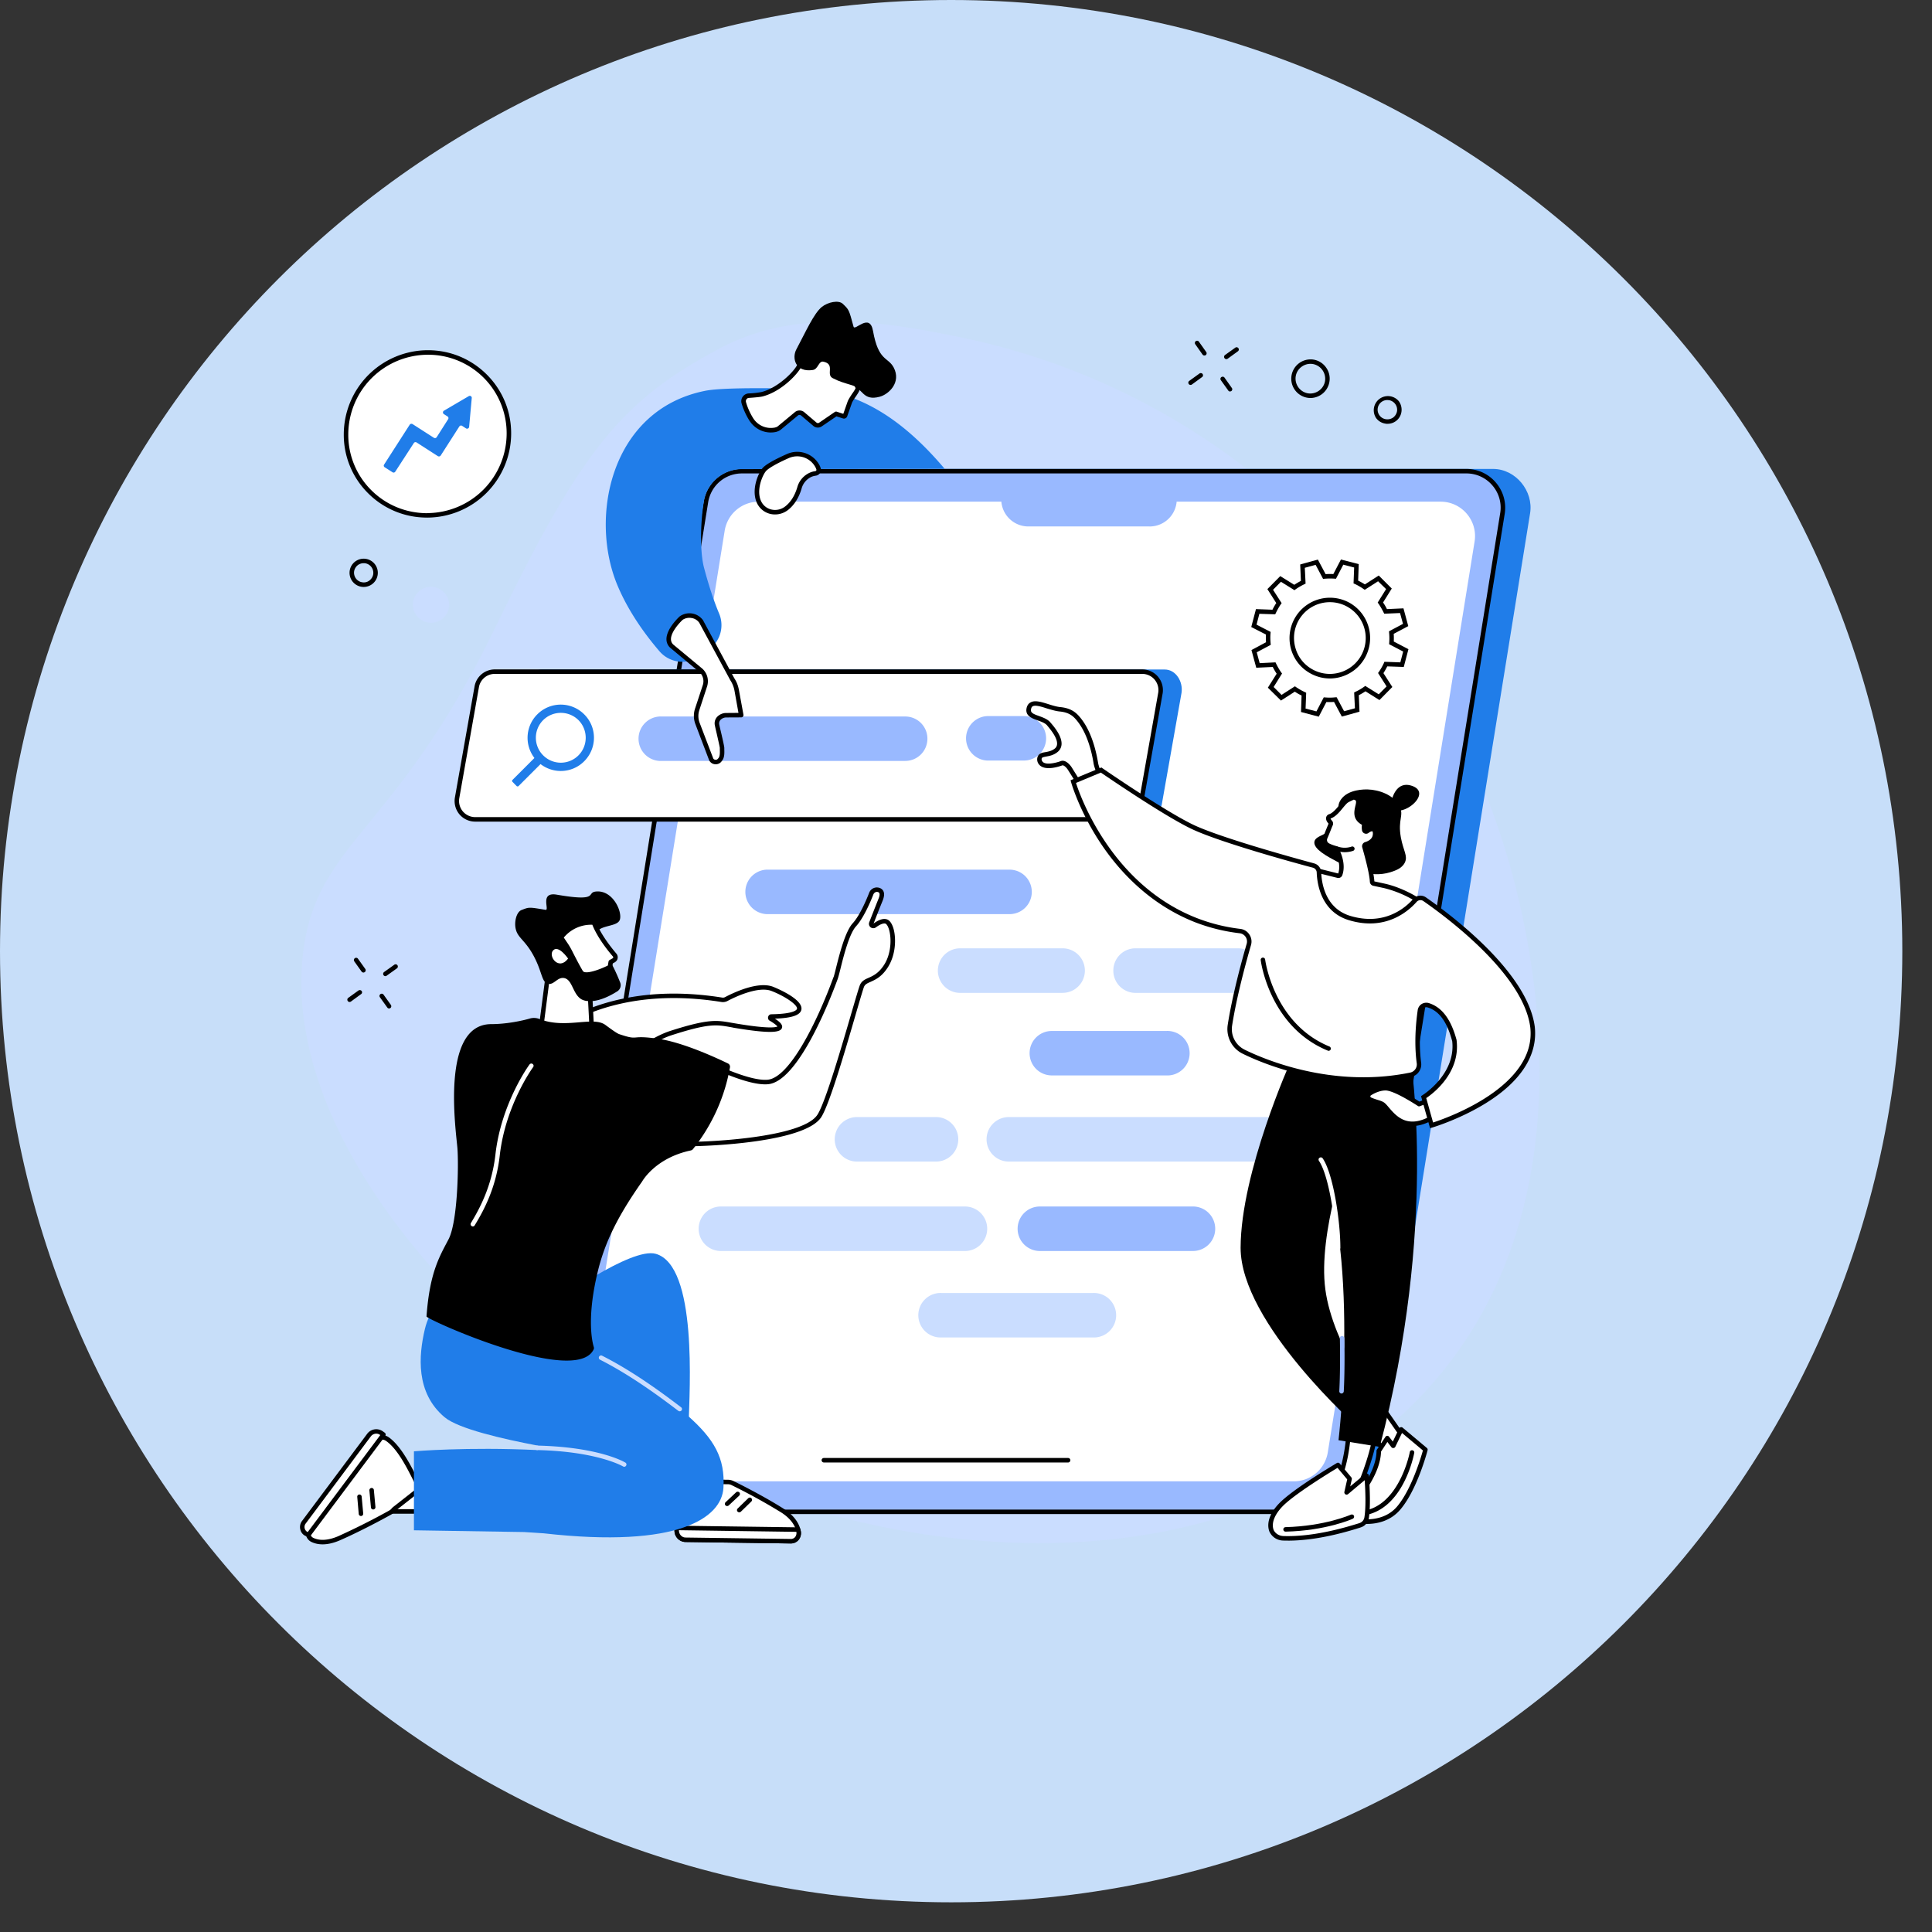 <svg xmlns="http://www.w3.org/2000/svg" width="103" viewBox="0 0 77.25 77.25" height="103"><rect x="0" y="0" width="77.25" height="77.25" fill="#333333" stroke="none"/><defs><clipPath id="a"><path d="M0 0h76.063v76.063H0Zm0 0"></path></clipPath><clipPath id="b"><path d="M38.031 0C17.027 0 0 17.027 0 38.031c0 21.004 17.027 38.032 38.031 38.032 21.004 0 38.032-17.028 38.032-38.032C76.063 17.027 59.035 0 38.03 0Zm0 0"></path></clipPath><clipPath id="c"><path d="M11.281 57H16v5h-4.719Zm0 0"></path></clipPath></defs><g clip-path="url(#a)"><g clip-path="url(#b)"><path fill="#c7def9" d="M0 0h76.063v76.063H0Zm0 0"></path></g></g><path fill="#caddff" d="M28.809 13.914c3.242-1.719 7.078-.937 9.53-.441 9.673 1.968 18.11 9.007 21.72 20.097.843 2.594 4.691 15.79-4.676 23.594-8.285 6.895-21.504 5.086-30.004.188-7.043-4.059-14.098-12.114-13.262-19.235.528-4.472 3.7-4.793 7.68-13.012 3.445-7.113 5.047-9.093 9.012-11.19"></path><path fill="#207de9" d="M53.555 60.453H24.59c-.899 0-1.633-.898-1.488-1.789l6.23-38.61c.113-.71.688-1.304 1.402-1.304H59.7c.899 0 1.625.883 1.48 1.773l-6.23 38.61c-.113.71-.68 1.32-1.394 1.32"></path><path fill="#99b9ff" d="M52.398 60.45H23.434a1.46 1.46 0 0 1-1.442-1.692l6.235-38.692a1.463 1.463 0 0 1 1.441-1.226h28.965a1.46 1.46 0 0 1 1.441 1.695L53.84 59.223a1.46 1.46 0 0 1-1.442 1.226"></path><path d="M29.668 18.93c-.676 0-1.242.484-1.352 1.152l-6.234 38.691a1.367 1.367 0 0 0 1.352 1.586h28.964c.676 0 1.247-.484 1.352-1.148l6.234-38.691c.067-.395-.047-.801-.308-1.106a1.357 1.357 0 0 0-1.043-.484Zm22.73 41.61H23.434a1.547 1.547 0 0 1-1.532-1.798l6.235-38.687a1.549 1.549 0 0 1 1.531-1.305h28.965c.457 0 .887.2 1.18.547.296.348.425.805.351 1.254L53.93 59.238a1.546 1.546 0 0 1-1.532 1.301"></path><path fill="#fff" d="M51.734 59.23h-27.27a1.377 1.377 0 0 1-1.359-1.593l5.872-36.422a1.38 1.38 0 0 1 1.359-1.156h27.266c.847 0 1.492.757 1.359 1.593L53.09 58.078a1.376 1.376 0 0 1-1.356 1.152"></path><path d="M42.707 58.477h-9.766a.094.094 0 0 1-.09-.09c0-.051.044-.09.09-.09h9.766c.05 0 .09.039.09.09a.09.09 0 0 1-.09.09"></path><path fill="#99b9ff" d="M45.965 21.05h-4.848a1.083 1.083 0 0 1-1.082-1.085h7.016c0 .601-.485 1.086-1.086 1.086"></path><path fill="#207de9" d="M45.621 32.844H20.72c-.453 0-.692-.489-.617-.938l.785-4.433c.054-.356.418-.703.777-.703H46.57c.453 0 .742.492.672.937l-.785 4.438c-.059.355-.477.699-.836.699"></path><path fill="#fff" d="M44.887 32.762H19a.738.738 0 0 1-.727-.856l.786-4.433a.738.738 0 0 1 .726-.618h25.887c.453 0 .8.407.726.852l-.785 4.438a.735.735 0 0 1-.726.617"></path><path d="M19.785 26.945a.642.642 0 0 0-.637.543l-.785 4.434a.65.65 0 0 0 .145.523.651.651 0 0 0 .492.227h25.887c.32 0 .59-.227.64-.543l.785-4.438a.648.648 0 0 0-.64-.746Zm25.102 5.907H19a.826.826 0 0 1-.629-.29.83.83 0 0 1-.183-.667l.785-4.438a.82.82 0 0 1 .812-.691h25.887a.826.826 0 0 1 .816.957l-.785 4.437a.824.824 0 0 1-.816.692"></path><path fill="#207de9" d="M21.719 30.203a.995.995 0 0 1 0-1.41 1.002 1.002 0 0 1 1.41 0c.387.39.387 1.023 0 1.41a.995.995 0 0 1-1.41 0Zm1.64-1.64a1.323 1.323 0 0 0-1.875 0 1.323 1.323 0 0 0 0 1.875c.52.519 1.36.519 1.875 0 .52-.52.52-1.36 0-1.875"></path><path fill="#207de9" d="m20.656 31.43-.164-.168c-.023-.024-.023-.055 0-.078l.985-.985.242.246-.985.985a.06.06 0 0 1-.078 0"></path><path fill="#99b9ff" d="M36.195 30.426h-9.722a.89.89 0 1 1 0-1.777h9.722c.492 0 .887.398.887.886 0 .492-.395.89-.887.89M40.938 30.41h-1.473a.89.89 0 0 1 0-1.777h1.472a.89.89 0 0 1 .891.89.887.887 0 0 1-.89.887M40.367 36.55h-9.726a.89.89 0 0 1 0-1.777h9.726a.889.889 0 0 1 0 1.778"></path><path fill="#caddff" d="M42.488 39.7h-4.097a.89.89 0 1 1 0-1.782h4.097a.89.89 0 1 1 0 1.781M49.504 39.7h-4.102a.887.887 0 0 1-.886-.891c0-.493.394-.891.886-.891h4.102a.89.89 0 1 1 0 1.781M50.96 46.445H40.337a.89.89 0 1 1 0-1.78H50.96a.89.89 0 1 1 0 1.78M38.625 50.02h-9.758a.89.89 0 1 1 0-1.778h9.758a.89.89 0 0 1 0 1.778"></path><path fill="#99b9ff" d="M47.648 50.02h-6.027a.89.89 0 1 1 0-1.778h6.027a.89.89 0 1 1 0 1.777"></path><path fill="#caddff" d="M43.688 53.477H37.66a.89.89 0 1 1 0-1.777h6.027a.89.89 0 1 1 0 1.777M37.43 46.445h-3.164a.89.89 0 1 1 0-1.78h3.164a.89.89 0 0 1 .886.89.89.89 0 0 1-.886.89"></path><path fill="#99b9ff" d="M46.625 43h-4.57a.887.887 0 0 1-.887-.89c0-.489.395-.887.887-.887h4.57a.89.89 0 1 1 0 1.777"></path><path fill="#fff" d="M53.574 26.984a1.524 1.524 0 1 1-.802-2.944 1.524 1.524 0 0 1 .802 2.944Zm2.63-1.996-.157-.57-.645.031a2.324 2.324 0 0 0-.207-.36l.34-.546-.418-.418-.547.352a2.481 2.481 0 0 0-.355-.207l.02-.645-.57-.152-.298.574a2.447 2.447 0 0 0-.414.004l-.305-.57-.57.156.031.644a2.644 2.644 0 0 0-.355.207l-.547-.34-.418.422.348.543a2.499 2.499 0 0 0-.203.36l-.645-.024-.152.574.574.297c-.012.137-.012.274.004.41l-.57.305.156.57.644-.027c.059.125.13.246.207.356l-.343.546.421.418.547-.347c.114.078.23.144.356.203l-.02.644.57.153.297-.574c.137.011.274.011.415-.004l.3.574.57-.16-.027-.645c.125-.058.246-.129.356-.207l.547.344.418-.422-.348-.547c.078-.113.144-.23.203-.355l.645.02.152-.571-.574-.297a2.443 2.443 0 0 0-.004-.414l.57-.305"></path><path d="M53.176 24.078a1.43 1.43 0 0 0-1.383 1.813c.098.37.34.68.672.867a1.432 1.432 0 1 0 1.418-2.492 1.42 1.42 0 0 0-.707-.188Zm-.004 3.05c-.277 0-.55-.073-.797-.214a1.6 1.6 0 0 1-.758-.977 1.616 1.616 0 0 1 2.356-1.828 1.618 1.618 0 0 1-.8 3.02Zm-.969 1.204.434.113.293-.562.058.004c.13.011.262.011.395-.004l.062-.004.297.558.434-.117-.031-.633.054-.027c.121-.055.239-.125.344-.2l.047-.034.539.336.312-.317-.34-.535.036-.05c.074-.11.14-.223.195-.344l.023-.055.637.023.113-.433-.562-.293.004-.059a2.262 2.262 0 0 0-.004-.398l-.004-.059.559-.297-.118-.433-.632.027-.028-.055a2.717 2.717 0 0 0-.199-.343l-.035-.047.336-.54-.32-.312-.532.34-.05-.031a2.315 2.315 0 0 0-.344-.2l-.055-.023.024-.637-.434-.113-.293.563-.059-.004a2.718 2.718 0 0 0-.398.004l-.059.004-.297-.56-.433.118.031.633-.055.027a2.468 2.468 0 0 0-.343.2l-.047.035-.54-.336-.316.32.344.535-.035.047c-.074.11-.14.227-.195.344l-.028.055-.633-.02-.113.434.563.289-.004.062c-.012.129-.008.262.004.395l.004.062-.559.297.117.434.633-.032.027.055c.059.121.125.238.2.344l.035.047-.336.539.316.316.535-.344.051.036c.11.074.223.14.344.195l.055.027Zm.527.324-.71-.187.023-.66a1.835 1.835 0 0 1-.27-.153l-.554.356-.524-.516.352-.558a2.304 2.304 0 0 1-.156-.27l-.66.031-.192-.707.582-.312a2.711 2.711 0 0 1-.004-.309l-.586-.3.188-.716.66.024c.043-.09.094-.18.152-.266l-.355-.558.515-.52.559.348c.086-.055.176-.11.266-.156l-.028-.657.707-.195.309.582c.105-.008.207-.008.309-.004l.304-.582.711.184-.023.66c.093.047.183.098.27.152l.554-.355.52.52-.348.558c.058.082.11.172.156.265l.66-.03.192.71-.582.309c.007.105.007.207.003.308l.586.305-.187.711-.66-.023a3.003 3.003 0 0 1-.153.27l.356.554-.516.523-.558-.351c-.086.058-.176.109-.266.156l.027.66-.707.195-.312-.586a2.654 2.654 0 0 1-.305.004l-.305.586M55.008 16.305h.004Zm.469-.309a.385.385 0 0 0-.063.766.4.4 0 0 0 .29-.067.407.407 0 0 0 .155-.25.385.385 0 0 0-.07-.289.397.397 0 0 0-.25-.156c-.02 0-.039-.004-.062-.004Zm.003.95c-.03 0-.062 0-.093-.009a.557.557 0 0 1-.367-.226.566.566 0 0 1 .918-.66.58.58 0 0 1 .097.422.557.557 0 0 1-.555.472M14.074 22.824Zm.465-.304a.386.386 0 0 0-.223.07.397.397 0 0 0-.156.25c-.031.21.11.41.32.441a.358.358 0 0 0 .286-.066.397.397 0 0 0 .156-.25.387.387 0 0 0-.317-.442c-.023-.003-.043-.003-.066-.003Zm.004.949a.565.565 0 1 1-.003-1.13.565.565 0 0 1 .003 1.13"></path><path fill="#caddff" d="M16.516 24.07a.728.728 0 0 1 .836-.597.728.728 0 0 1 .597.836.727.727 0 0 1-1.434-.238"></path><path d="M51.809 15.043a.599.599 0 0 0 .488.684.593.593 0 0 0 .441-.106.586.586 0 0 0 .242-.383.599.599 0 0 0-.488-.683.593.593 0 0 0-.441.105.586.586 0 0 0-.242.383Zm.586.871a.772.772 0 1 1 .125-1.535.762.762 0 0 1 .5.312.755.755 0 0 1 .136.575.774.774 0 0 1-.761.648M48.156 14.215a.09.09 0 0 1-.074-.04l-.289-.41a.088.088 0 0 1 .02-.124c.039-.028.097-.02.124.02l.293.413c.028.04.02.094-.02.125a.09.09 0 0 1-.054.016M49.18 15.652a.078.078 0 0 1-.07-.039l-.294-.41a.088.088 0 0 1 .02-.125c.043-.027.098-.02.125.02l.293.414c.031.039.02.093-.02.125a.127.127 0 0 1-.054.015M47.602 15.39a.084.084 0 0 1-.07-.035.088.088 0 0 1 .019-.125l.41-.296a.092.092 0 0 1 .125.02c.027.042.02.097-.023.124l-.407.297a.09.09 0 0 1-.054.016M49.035 14.36a.09.09 0 0 1-.074-.04.092.092 0 0 1 .02-.125l.41-.293a.088.088 0 0 1 .125.02c.03.039.02.098-.02.125l-.41.297a.086.086 0 0 1-.05.015M14.531 38.887a.1.1 0 0 1-.074-.04l-.293-.41a.093.093 0 0 1 .024-.124c.039-.028.097-.02.124.019l.293.41a.094.094 0 0 1-.023.13c-.016.007-.031.015-.05.015M15.555 40.324a.087.087 0 0 1-.07-.039l-.294-.41a.088.088 0 0 1 .02-.125.088.088 0 0 1 .125.02l.293.41c.027.043.02.097-.02.125a.093.093 0 0 1-.054.02M13.977 40.063a.084.084 0 0 1-.07-.036.09.09 0 0 1 .019-.129l.406-.293a.097.097 0 0 1 .129.02c.027.04.02.098-.024.125l-.406.297a.09.09 0 0 1-.054.016M15.41 39.031a.094.094 0 0 1-.074-.039.092.092 0 0 1 .02-.125l.41-.293a.088.088 0 0 1 .125.02c.027.039.02.097-.02.125l-.41.293a.092.092 0 0 1-.05.02"></path><path fill="#fff" d="M13.836 17.367c0-1.8 1.46-3.265 3.262-3.273a3.233 3.233 0 0 1 3.25 3.242 3.28 3.28 0 0 1-3.262 3.273 3.233 3.233 0 0 1-3.25-3.242"></path><path d="M17.11 14.184h-.012a3.192 3.192 0 0 0-3.172 3.183 3.118 3.118 0 0 0 .922 2.235c.593.59 1.382.914 2.226.918.004 0 .008-.004.012-.004a3.188 3.188 0 0 0 3.172-3.18 3.138 3.138 0 0 0-3.148-3.152Zm-.036 6.511a3.31 3.31 0 0 1-2.351-.968 3.289 3.289 0 0 1-.977-2.364 3.37 3.37 0 0 1 3.348-3.36h.015c.891 0 1.723.345 2.352.97.633.632.98 1.468.977 2.363a3.368 3.368 0 0 1-3.352 3.36h-.012"></path><path fill="#207de9" d="m18.742 15.84-.992.582a.08.08 0 0 0 0 .137l.145.093c.039.024.046.075.023.11l-.457.718a.082.082 0 0 1-.113.024l-.852-.547a.086.086 0 0 0-.113.023l-1.024 1.594c-.027.035-.015.086.024.11l.312.199a.078.078 0 0 0 .11-.024l.742-1.144a.08.08 0 0 1 .11-.024l.85.547c.04.024.087.012.114-.023l.746-1.164a.08.08 0 0 1 .11-.024l.156.102c.05.031.117 0 .125-.059l.105-1.156c.008-.062-.062-.11-.12-.074M31.992 15.54c1.965 0 3.824.89 5.781 3.206l-8.097.012c-.77 0-1.414.55-1.535 1.308-.145.903-.149 2.032.007 2.625.22.832.43 1.422.602 1.832a1.196 1.196 0 0 1-.398 1.442l-.356.262a1.205 1.205 0 0 1-1.625-.184c-.535-.621-1.23-1.555-1.683-2.64-1.141-2.727-.27-7.028 3.515-7.778.809-.16 3.367-.086 3.79-.086"></path><path fill="#fff" d="M32.707 18.684a.922.922 0 0 0-1.21-.446c-.356.16-.813.383-.946.551-.16.195-.418.813-.203 1.285.191.422.734.531 1.101.25.192-.152.39-.398.516-.816.07-.23.226-.43.445-.524a.628.628 0 0 1 .195-.054.144.144 0 0 0 .122-.192.474.474 0 0 0-.02-.054"></path><path d="M31.875 18.246a.84.84 0 0 0-.344.074c-.664.297-.855.457-.91.524-.14.172-.39.758-.191 1.191a.605.605 0 0 0 .406.336.654.654 0 0 0 .559-.121c.218-.168.382-.426.484-.766a.898.898 0 0 1 .496-.582.77.77 0 0 1 .219-.062c.023-.004.035-.016.043-.024.004-.011.011-.027.004-.05-.004-.012-.012-.028-.016-.043a.824.824 0 0 0-.75-.477Zm-.883 2.324a.791.791 0 0 1-.727-.46c-.23-.5.028-1.145.215-1.38.114-.144.446-.335.98-.574a1.008 1.008 0 0 1 1.33.492c.007.024.015.043.023.063a.238.238 0 0 1-.024.2.232.232 0 0 1-.172.109.704.704 0 0 0-.172.046.726.726 0 0 0-.394.47c-.11.374-.297.663-.547.859a.845.845 0 0 1-.512.175"></path><path fill="#fff" d="M29.285 27.16c.059.102.125.219.172.434l.18 1-.602.004a.413.413 0 0 0-.27.101.304.304 0 0 0-.097.281c.043.211.2.825.203.922 0 .145.024.348-.07.465l-.028.028a.204.204 0 0 1-.347-.055l-.535-1.406a.853.853 0 0 1-.016-.567l.313-.949a.583.583 0 0 0-.153-.605l-1.172-.973c-.425-.395.371-1.125.371-1.125a.583.583 0 0 1 .805.14l1.246 2.305"></path><path d="M27.293 24.785c-.133.125-.465.488-.465.77 0 .086.031.16.094.218l1.168.97a.68.68 0 0 1 .183.702l-.312.953a.757.757 0 0 0 .012.5l.539 1.41c.011.04.043.063.086.07a.108.108 0 0 0 .105-.038l.027-.031c.06-.075.055-.223.051-.34v-.067c-.004-.047-.07-.332-.113-.523-.035-.152-.07-.297-.086-.383a.379.379 0 0 1 .125-.363.5.5 0 0 1 .328-.125l.492-.004-.16-.895a1.16 1.16 0 0 0-.16-.402s-.004 0-.004-.004l-1.242-2.3a.456.456 0 0 0-.309-.192.487.487 0 0 0-.359.074Zm1.324 5.774c-.015 0-.031 0-.05-.004a.283.283 0 0 1-.223-.184l-.535-1.406a.929.929 0 0 1-.02-.625l.313-.95a.496.496 0 0 0-.13-.511l-1.167-.973a.46.46 0 0 1-.157-.351c0-.422.504-.887.528-.907 0-.003.004-.003.008-.007a.671.671 0 0 1 .93.164s.003.004.003.008l1.242 2.304c.07.11.141.238.184.461l.184 1a.098.098 0 0 1-.02.074.098.098 0 0 1-.07.032l-.598.003a.32.32 0 0 0-.21.079.206.206 0 0 0-.071.199c.015.078.05.223.086.375.07.305.113.496.117.562v.059c.004.148.012.336-.094.46l-.023.032a.29.29 0 0 1-.227.106"></path><path fill="#fff" d="M31.023 17.18a.47.47 0 0 0 .153-.078l.683-.57a.2.2 0 0 1 .235.015l.492.418c.062.05.152.055.223.008l.62-.426.301.098c.024.007.051-.004.06-.028l.198-.558c.086-.196.375-.512.301-.586 0 0-.89-1.973-1.867-1.508a.647.647 0 0 0-.317.328l-.128.3c-.133.302-.805.993-1.512 1.173a4.237 4.237 0 0 1-.527.054.218.218 0 0 0-.196.282c.043.16.13.386.285.644.203.34.598.524.985.434h.011"></path><path d="M34.227 15.54Zm-1.504-1.556a.6.6 0 0 0-.266.063.566.566 0 0 0-.27.285l-.128.297c-.141.316-.817 1.031-1.57 1.223-.083.02-.266.039-.544.058a.12.12 0 0 0-.097.055.13.13 0 0 0-.02.113c.04.14.117.363.274.621a.834.834 0 0 0 .89.395L31 17.09a.238.238 0 0 0 .117-.059l.688-.57s.004-.004.008-.004a.294.294 0 0 1 .34.02l.492.418a.088.088 0 0 0 .113.003l.62-.425a.092.092 0 0 1 .079-.012l.262.086.183-.52c.004 0 .004-.004.004-.004.035-.082.102-.175.16-.27.055-.073.13-.187.145-.237-.004 0-.004-.004-.004-.004-.004-.012-.562-1.23-1.246-1.485a.75.75 0 0 0-.238-.043Zm-1.907 3.309c-.347 0-.675-.184-.867-.5a2.826 2.826 0 0 1-.297-.664.312.312 0 0 1 .281-.398 3.37 3.37 0 0 0 .512-.055c.657-.164 1.32-.828 1.446-1.117l.132-.301a.748.748 0 0 1 .36-.375.785.785 0 0 1 .637-.024c.726.266 1.277 1.422 1.343 1.567.078.097-.02.246-.144.43a2.028 2.028 0 0 0-.149.238l-.195.554a.137.137 0 0 1-.172.082l-.258-.082-.586.399a.275.275 0 0 1-.332-.012l-.492-.418a.1.1 0 0 0-.12-.012l-.685.567a.499.499 0 0 1-.187.094l-.008.004a1.07 1.07 0 0 1-.219.023"></path><path d="M35.734 14.695c-.23-.433-.609-.238-.828-1.468-.133-.739-.726.023-.777-.165-.188-.695-.18-.671-.43-.914-.168-.16-.597-.07-.84.125-.32.262-.64.989-1.015 1.692-.196.363-.032.937.66.828.215-.035.226-.371.418-.332.488.101.086.516.375.66.273.14.422.176.777.285.434.133.418.64 1.102.457.36-.097.87-.574.558-1.168"></path><path fill="#fff" d="M54.738 55.504a764.53 764.53 0 0 0 1.364 1.953s-.184.66-.528.754L53.992 56.5l.746-.996"></path><path d="m54.11 56.496 1.488 1.61c.199-.102.351-.454.406-.633-.188-.266-1.016-1.45-1.266-1.817Zm1.464 1.805a.083.083 0 0 1-.066-.031l-1.582-1.708c-.028-.03-.031-.082-.004-.113l.746-1c.016-.023.043-.035.074-.035s.059.016.074.043c.032.047.993 1.422 1.36 1.95.015.023.02.05.011.073-.019.075-.207.711-.59.817-.007.004-.015.004-.023.004"></path><path fill="#fff" d="M56.996 57.96s-.398 1.536-1.059 2.325c-.664.79-1.761.508-1.761.508s-.082-.668.054-.844c.137-.172.903-1.101.899-1.933l.34-.516.238.313.32-.66.97.808"></path><path d="M54.258 60.719c.23.039 1.078.144 1.61-.489.573-.683.948-1.957 1.027-2.234l-.836-.7-.27.556a.088.088 0 0 1-.074.046.085.085 0 0 1-.078-.03l-.164-.212-.254.387c-.008.387-.172 1.031-.903 1.945l-.015.02c-.07.09-.07.449-.043.71Zm.387.215c-.274 0-.473-.051-.493-.055a.088.088 0 0 1-.066-.078c-.016-.117-.078-.711.074-.906l.016-.02c.715-.895.863-1.504.863-1.86 0-.019.004-.035.016-.05l.34-.512c.015-.027.042-.039.07-.043a.09.09 0 0 1 .074.035l.152.196.254-.528c.016-.023.035-.043.063-.047a.084.084 0 0 1 .078.02l.965.809c.027.02.039.058.031.09-.016.062-.41 1.562-1.078 2.359-.406.488-.961.59-1.36.59"></path><path fill="#fff" d="M56.46 58.074s-.417 2.27-2.023 2.438l2.024-2.438"></path><path d="M54.438 60.602a.092.092 0 0 1-.09-.079.095.095 0 0 1 .082-.101c1.515-.156 1.937-2.34 1.941-2.363a.087.087 0 0 1 .106-.07.087.087 0 0 1 .07.105c-.016.093-.45 2.336-2.098 2.508h-.011"></path><path fill="#fff" d="M53.918 57.309c.008.082-.078 1.218-.43 1.933 0 0 .266.528.766.434 0 0 .621-1.36.742-2.395l-1.078.028"></path><path d="M53.59 59.238c.066.106.273.39.601.356.102-.23.57-1.332.7-2.219l-.887.02c-.016.308-.121 1.218-.414 1.843Zm.55.54c-.378 0-.64-.313-.73-.493a.088.088 0 0 1-.004-.082c.336-.672.43-1.777.422-1.887 0-.023.008-.05.024-.066a.082.082 0 0 1 .062-.031l1.078-.028c.028 0 .051.012.07.028a.12.12 0 0 1 .024.074c-.125 1.035-.723 2.363-.75 2.422-.012.027-.035.043-.066.05a.72.72 0 0 1-.13.012"></path><path fill="#fff" d="M54.645 59.004s.093 1.098 0 1.676a.39.39 0 0 1-.27.308c-.445.137-1.785.563-3.055.52-.293-.008-.449-.203-.484-.317-.106-.304.039-.718.492-1.129.652-.593 2.172-1.488 2.172-1.488l.46.555-.116.543.8-.668"></path><path d="M53.48 58.691c-.296.18-1.527.93-2.093 1.438-.39.355-.567.742-.465 1.035.023.066.14.246.402.254 1.235.039 2.52-.36 3.004-.508l.024-.008a.29.29 0 0 0 .203-.234c.07-.43.035-1.152.011-1.484l-.664.558a.095.095 0 0 1-.105.008.095.095 0 0 1-.043-.098l.113-.5Zm-1.984 2.91c-.059 0-.121 0-.18-.003a.613.613 0 0 1-.566-.375c-.125-.368.063-.817.516-1.227.656-.594 2.129-1.46 2.191-1.5a.091.091 0 0 1 .113.024l.461.55c.02.024.024.051.02.078l-.063.286.598-.5c.023-.02.062-.028.09-.012a.09.09 0 0 1 .058.074c.004.047.09 1.113 0 1.7a.472.472 0 0 1-.332.378l-.02.008c-.468.145-1.675.52-2.886.52"></path><path fill="#fff" d="M54.055 60.645s-1.04.468-2.653.507l2.653-.507"></path><path d="M51.402 61.242c-.05 0-.09-.039-.09-.09 0-.047.04-.09.086-.09 1.579-.039 2.61-.496 2.618-.5.047-.019.101 0 .12.043.02.047 0 .102-.046.122-.043.02-1.074.476-2.688.515M51.613 42.422s-2 4.437-2.008 7.465c-.007 3.027 4.715 7.207 4.715 7.207l.883-.766s-1.91-2.512-2.21-4.773c-.306-2.262.948-5.688.948-5.688l.344-3.015-2.672-.43"></path><path d="M56.41 42.422s1.078 6.656-1.242 15.43l-1.648-.266s.914-7.625-.895-11.68l-.402-3.664 4.187.18"></path><path fill="#fff" d="M53.5 49.984a.089.089 0 0 1-.086-.093c.004-.993-.277-2.891-.676-3.473-.027-.043-.02-.098.024-.125a.089.089 0 0 1 .125.023c.433.633.71 2.57.707 3.579-.004.046-.043.09-.094.09"></path><path fill="#99b9ff" d="M53.64 55.719h-.007a.091.091 0 0 1-.082-.098c.05-.926.023-2.098.023-2.11-.004-.05.035-.09.086-.093.05.004.09.039.094.09 0 .012.027 1.187-.024 2.125a.093.093 0 0 1-.09.086"></path><path d="M55.96 32.238c.188.38-.077.512.052 1.242.097.536.289.743.16 1.008-.117.242-.395.328-.578.387-.832.258-1.637-.164-2.13-.422-.398-.21-.944-.5-.91-.789.04-.289.602-.25.868-.73.21-.391-.031-.633.191-.961.293-.426.969-.41 1.078-.407.434.012 1.04.211 1.27.672"></path><path fill="#fff" d="m51.305 34.465 2.191.55a.085.085 0 0 0 .094-.054c.148-.418-.086-.89-.153-1.012-.007-.02-.027-.031-.05-.039a1.383 1.383 0 0 1-.293-.113.24.24 0 0 1-.106-.305c.082-.18.168-.426.219-.527a.073.073 0 0 0-.004-.074c-.039-.055-.094-.098-.09-.18a.092.092 0 0 1 .055-.07c.277-.082.488-.493.672-.621.09-.06.148-.075.246-.13a.086.086 0 0 1 .055-.007c.468.101-.25.683.363 1.023.031.016.05.051.043.086a.553.553 0 0 0 0 .18v.004c.004.062.078.094.129.054.094-.078.187-.097.242-.066.082.047.074.2.047.293-.055.184-.246.266-.356.3a.078.078 0 0 0-.054.098c.074.254.293 1.04.308 1.399a.083.083 0 0 0 .067.074l.418.09c.629.14 1.375.52 1.859.95 0 0 .887.694.844.737-1.305 1.325-3.864.497-4.809.079-.918-.407-2-2.73-1.937-2.72"></path><path d="M53.516 34.926Zm-2.075-.332c.22.5 1.09 2.176 1.836 2.508.328.144 3.211 1.363 4.657-.008-.114-.117-.461-.407-.786-.657a4.416 4.416 0 0 0-1.82-.93l-.418-.089a.174.174 0 0 1-.137-.16c-.015-.352-.238-1.14-.304-1.375a.172.172 0 0 1 .113-.211c.094-.027.254-.098.297-.242.027-.09.012-.176-.004-.188-.012-.008-.066-.004-.145.055a.162.162 0 0 1-.171.027.162.162 0 0 1-.102-.14.7.7 0 0 1 0-.204c-.387-.214-.312-.535-.266-.746.024-.09.043-.18.02-.218-.016-.024-.055-.036-.082-.043-.04.02-.074.035-.106.05-.046.024-.086.04-.132.07-.059.044-.13.13-.207.223-.133.164-.29.348-.48.41 0 .02.01.036.038.07a.415.415 0 0 1 .035.044c.032.05.035.113.008.168-.023.047-.058.14-.097.238-.036.09-.079.195-.118.285a.15.15 0 0 0 .067.188c.082.043.175.078.273.105a.162.162 0 0 1 .106.082c.078.14.316.633.156 1.086a.166.166 0 0 1-.195.11Zm4.602 3.324c-1.313 0-2.621-.555-2.84-.652-.496-.22-1.012-.95-1.355-1.52-.192-.312-.672-1.191-.633-1.309.015-.042.062-.07.105-.058h.004l2.184.547c.125-.375-.078-.801-.145-.93a1.3 1.3 0 0 1-.312-.121.328.328 0 0 1-.145-.418c.04-.086.078-.187.114-.277l.101-.246c-.004-.008-.012-.016-.02-.024-.035-.047-.085-.11-.078-.207a.172.172 0 0 1 .122-.148c.14-.043.28-.207.402-.356.082-.101.164-.195.242-.254.063-.039.11-.062.16-.086.028-.011.059-.027.094-.047a.202.202 0 0 1 .117-.019c.098.023.16.062.2.125.066.102.038.227.007.355-.047.207-.094.403.18.555.066.035.101.11.086.184a.486.486 0 0 0 0 .136c.117-.09.242-.113.332-.062.129.078.12.277.086.394-.067.22-.278.32-.406.36.09.312.289 1.043.308 1.402l.414.09c.64.14 1.406.531 1.899.969.867.676.87.75.875.797a.133.133 0 0 1-.028.074c-.554.558-1.312.746-2.07.746"></path><path d="M53.77 34.074c-.106 0-.227-.015-.356-.062a.09.09 0 0 1-.05-.117.084.084 0 0 1 .113-.051c.3.113.562.008.562.008a.09.09 0 0 1 .117.05c.02.043-.004.098-.05.118-.008 0-.141.054-.336.054M55.637 32.047s.14-.856.82-.625c.676.23.02.933-.492.988-.512.055-.328-.363-.328-.363"></path><path fill="#fff" d="M44.086 31.238s-.23-.492-.27-.726c-.097-.586-.3-1.317-.726-1.805-.153-.176-.344-.312-.703-.348-.489-.047-1.157-.476-1.25-.023-.082.387.562.328.8.61.122.148.66.75.297 1.05-.261.219-.574.125-.652.27a.221.221 0 0 0 .04.25c.198.234.812.004.812.004.125-.051.273.101.347.218l.504.805.8-.305"></path><path d="M42.488 30.418c.153 0 .297.16.367.27l.465.746.645-.247c-.07-.156-.207-.476-.238-.66-.086-.535-.282-1.273-.707-1.761-.125-.145-.29-.282-.641-.317-.164-.015-.34-.07-.512-.12-.23-.075-.472-.15-.578-.087-.02.012-.05.04-.062.11-.032.14.07.191.324.28.16.06.34.122.453.259l.016.02c.125.144.453.53.425.862a.422.422 0 0 1-.156.293c-.156.13-.328.16-.457.184-.078.016-.152.027-.172.059-.027.05-.004.109.028.148.132.152.57.035.714-.02a.229.229 0 0 1 .086-.019Zm.758 1.234-.543-.867c-.074-.117-.183-.203-.234-.18-.07.028-.68.247-.918-.03a.318.318 0 0 1-.047-.352c.059-.106.172-.13.297-.149.12-.023.254-.047.375-.144a.235.235 0 0 0 .09-.172c.023-.258-.282-.613-.383-.735l-.016-.02c-.082-.093-.23-.148-.375-.198-.226-.082-.508-.18-.445-.489.023-.105.074-.183.152-.226.172-.106.438-.024.723.066.16.051.328.102.476.117.414.04.618.211.758.375.453.516.657 1.293.75 1.852.035.219.258.695.262.7l.043.09-.965.362"></path><path fill="#fff" d="M56.742 44.148s-.797-.53-1.226-.625c-.262-.054-.586.09-.754.204a.136.136 0 0 0 .015.234c.153.074.383.117.496.187.27.16.75 1.336 2.114.47l-.18-.65-.465.18"></path><path d="M55.395 43.602c-.196 0-.426.093-.583.199-.019.011-.019.031-.019.039s.004.027.023.039c.07.035.157.062.239.09.101.031.195.058.265.101.067.04.133.117.215.215.305.356.762.887 1.746.293l-.133-.488-.375.14a.08.08 0 0 1-.078-.007c-.008-.004-.789-.524-1.199-.61a.426.426 0 0 0-.101-.011Zm1.082 1.421c-.543 0-.872-.382-1.079-.62-.066-.079-.128-.153-.171-.18-.051-.028-.137-.055-.227-.086a1.728 1.728 0 0 1-.262-.098.216.216 0 0 1-.125-.187.215.215 0 0 1 .098-.2c.207-.136.547-.277.824-.215.39.086 1.05.5 1.219.61l.422-.16a.087.087 0 0 1 .07.004c.024.011.043.03.047.054l.18.649a.087.087 0 0 1-.04.101c-.378.239-.69.328-.956.328"></path><path fill="#fff" d="m42.914 31.25 1.113-.46s2.641 1.82 3.746 2.315c1.164.52 3.954 1.29 4.75 1.504.125.036.211.145.215.274.016.453.168 1.504 1.227 1.824 1.41.426 2.277-.324 2.613-.707a.293.293 0 0 1 .383-.047c.883.613 4.035 2.934 4.316 5.113.301 2.657-4.035 3.93-4.035 3.93l-.316-1.129s1.39-.851 1.23-2.254c-.273-1.035-.718-1.308-1.035-1.414-.168-.054-.324.04-.348.219-.136.977-.09 1.687-.039 2.086a.424.424 0 0 1-.336.473c-2.898.593-5.558-.375-6.668-.926a1.004 1.004 0 0 1-.55-1.063c.18-1.148.547-2.511.754-3.226a.418.418 0 0 0-.352-.535 7.093 7.093 0 0 1-1.742-.43c-3.781-1.469-4.926-5.547-4.926-5.547"></path><path d="m57.027 43.906.274.977c.605-.196 4.152-1.461 3.886-3.809-.273-2.125-3.343-4.398-4.277-5.047a.203.203 0 0 0-.265.032c-.325.37-1.235 1.18-2.708.734-1.113-.336-1.273-1.445-1.289-1.91a.204.204 0 0 0-.148-.188c-.824-.218-3.598-.984-4.762-1.508-1.043-.468-3.37-2.058-3.722-2.296l-.993.414c.18.562 1.438 4.086 4.848 5.41a7.1 7.1 0 0 0 1.719.426.497.497 0 0 1 .363.222.5.5 0 0 1 .067.426c-.204.707-.575 2.066-.754 3.215-.063.402.14.789.504.969.761.375 3.496 1.554 6.613.914a.334.334 0 0 0 .265-.371c-.058-.426-.101-1.137.036-2.11a.352.352 0 0 1 .16-.261.36.36 0 0 1 .304-.032c.52.172.875.657 1.094 1.477v.015c.153 1.293-.941 2.118-1.215 2.301Zm.153 1.203-.36-1.28.059-.04c.012-.008 1.336-.832 1.187-2.156-.265-1.008-.683-1.254-.972-1.348a.18.18 0 0 0-.157.012.193.193 0 0 0-.078.133c-.129.953-.09 1.648-.035 2.062a.514.514 0 0 1-.406.57c-3.172.649-5.953-.546-6.73-.93-.43-.21-.672-.679-.598-1.155.18-1.157.55-2.528.758-3.239a.332.332 0 0 0-.278-.422 7.299 7.299 0 0 1-1.765-.433c-1.973-.77-3.223-2.25-3.922-3.36-.758-1.199-1.055-2.238-1.055-2.246l-.023-.078 1.234-.512.04.028c.026.02 2.644 1.82 3.733 2.308 1.153.516 3.915 1.278 4.735 1.5.16.043.273.188.281.356.016.422.156 1.437 1.16 1.742 1.375.414 2.223-.336 2.52-.68a.384.384 0 0 1 .504-.062c.949.66 4.07 2.973 4.355 5.176.125 1.125-.547 2.18-1.949 3.05-1.043.649-2.14.977-2.152.98l-.086.024"></path><path d="M53.121 42.016a.074.074 0 0 1-.031-.008c-2.336-.957-2.68-3.59-2.68-3.617-.008-.051.028-.094.078-.102.047-.004.094.031.098.078.004.028.336 2.559 2.57 3.477.047.02.067.07.051.117a.094.094 0 0 1-.086.055"></path><path fill="#fff" d="M17.168 60.434H15.27l.683-1.336 1.512.129-.297 1.207"></path><path d="M15.418 60.344h1.68l.254-1.035-1.344-.118Zm1.75.18H15.27a.095.095 0 0 1-.079-.044.085.085 0 0 1 0-.085l.684-1.34a.087.087 0 0 1 .086-.047l1.512.133c.027 0 .05.015.066.035.016.023.02.047.012.074l-.293 1.207a.093.093 0 0 1-.09.066"></path><path fill="#fff" d="m15.777 60.324.852-.668a.257.257 0 0 0 .07-.328c-.172-.293-.644-1.406-1.222-1.797a.364.364 0 0 0-.493.09l-2.601 3.48a.313.313 0 0 0 .11.473c.214.102.558.153 1.062-.066.816-.356 1.75-.867 2.043-1.028a.542.542 0 0 0 .136-.113.224.224 0 0 1 .043-.043"></path><path d="M15.277 57.563a.272.272 0 0 0-.218.113l-2.606 3.48a.23.23 0 0 0-.039.196.212.212 0 0 0 .117.14c.262.125.602.098.989-.066a27.45 27.45 0 0 0 2.035-1.024.359.359 0 0 0 .11-.093c.015-.016.034-.036.058-.055l.851-.668a.17.17 0 0 0 .047-.215 4.384 4.384 0 0 1-.14-.266c-.227-.449-.61-1.199-1.055-1.496a.266.266 0 0 0-.149-.047Zm-2.379 4.187c-.187 0-.335-.043-.441-.094a.397.397 0 0 1-.219-.261.425.425 0 0 1 .07-.348l2.606-3.48a.455.455 0 0 1 .613-.11c.48.324.88 1.105 1.114 1.566.054.11.101.204.136.258a.348.348 0 0 1-.093.446l-.852.668-.031.03a.53.53 0 0 1-.16.134c-.27.152-1.227.671-2.051 1.03-.274.118-.504.161-.692.161"></path><path fill="#fff" d="M12.336 61.367h-.004c-.023-.008-.047-.02-.07-.027a.315.315 0 0 1-.114-.473l2.606-3.484a.362.362 0 0 1 .488-.086c.031.02.059.039.09.062v.004l-2.996 4.004"></path><g clip-path="url(#c)"><path d="M15.047 57.324a.274.274 0 0 0-.223.114l-2.601 3.48a.222.222 0 0 0-.04.195.218.218 0 0 0 .118.145h.004l2.902-3.88c-.004-.003-.008-.003-.016-.007a.245.245 0 0 0-.144-.047Zm-2.715 4.133c-.012 0-.02 0-.031-.004-.028-.012-.055-.023-.078-.035a.374.374 0 0 1-.215-.262.4.4 0 0 1 .07-.343l2.602-3.481a.451.451 0 0 1 .613-.11c.031.02.062.044.09.063.043.031.05.09.02.133l-2.993 4a.091.091 0 0 1-.078.039"></path></g><path d="M14.922 60.355a.09.09 0 0 1-.09-.082l-.062-.68a.091.091 0 0 1 .082-.097.089.089 0 0 1 .097.082l.063.68a.091.091 0 0 1-.082.097h-.008M14.434 60.617a.09.09 0 0 1-.09-.082l-.059-.68a.086.086 0 0 1 .078-.097.089.089 0 0 1 .098.082l.062.68a.091.091 0 0 1-.082.097h-.007"></path><path fill="#fff" d="m29.11 59.258-1.438-.02a.247.247 0 0 0-.238.16c-.13.325-.403 1.082-.38 1.809.009.2.165.355.352.36l4.219.058c.195.004.344-.18.309-.383-.043-.238-.2-.558-.66-.847-.743-.47-1.676-.942-1.97-1.09a.435.435 0 0 0-.195-.047"></path><path d="M27.668 59.328a.156.156 0 0 0-.148.102c-.122.297-.399 1.058-.372 1.773.004.152.118.27.258.274l4.219.058a.22.22 0 0 0 .168-.078.254.254 0 0 0 .05-.2c-.05-.292-.265-.566-.616-.788a23.721 23.721 0 0 0-1.965-1.082.31.31 0 0 0-.157-.04Zm3.96 2.387h-.003l-4.223-.059a.45.45 0 0 1-.433-.445c-.028-.75.258-1.543.383-1.848a.343.343 0 0 1 .32-.215l1.437.02c.082 0 .16.02.235.059.273.132 1.23.617 1.98 1.093.496.313.653.668.696.907a.425.425 0 0 1-.09.347.4.4 0 0 1-.301.14"></path><path fill="#fff" d="M31.91 61.16c.004 0 .004.004.004.004a.76.76 0 0 1 .02.078c.035.203-.114.387-.309.383l-4.219-.059a.367.367 0 0 1-.351-.359v-.11c0-.003.004-.003.004-.003l4.851.066"></path><path d="M27.145 61.184c0 .007 0 .011.003.02.004.151.118.269.258.273l4.219.058a.22.22 0 0 0 .168-.078.254.254 0 0 0 .05-.2v-.007Zm4.484.53h-.004l-4.223-.058a.45.45 0 0 1-.433-.445c-.004-.04-.004-.078-.004-.117 0-.024.012-.047.031-.067a.083.083 0 0 1 .067-.023l4.851.066c.04.004.078.032.086.07.008.032.016.06.02.087a.425.425 0 0 1-.09.347.4.4 0 0 1-.301.14M29.074 60.219a.091.091 0 0 1-.066-.028.087.087 0 0 1 .004-.125l.422-.398a.096.096 0 0 1 .128.004.096.096 0 0 1-.003.129l-.422.394a.104.104 0 0 1-.063.024M29.559 60.469a.091.091 0 0 1-.067-.028c-.035-.035-.031-.09.004-.125l.422-.41c.035-.035.094-.035.125 0a.092.092 0 0 1 0 .13l-.422.41a.104.104 0 0 1-.062.023"></path><path fill="#207de9" d="M22.156 52.09v-.004c.04-.027 3.078-2.23 4.063-1.953 1.68.472 1.351 5.465 1.316 6.785-.035 1.285-5.531-2.688-5.719-3.023-.183-.336.329-1.774.34-1.805"></path><path fill="#207de9" d="m27.48 56.586.016.016c1.055.937 1.504 1.691 1.43 2.894-.074 1.176-1.766 2.426-7.184 1.813-.262-.016-.523-.036-.785-.051l-4.406-.07V58.03s2.129-.183 4.922-.05c.109.003.132-.157.02-.18-1.38-.262-3.161-.668-3.716-1.133-1.164-.977-1.039-2.465-.789-3.523.739-3.09 5.336.136 5.367.144h.004c.008.008.621.363 1.43.852l3.691 2.445"></path><path fill="#caddff" d="M24.957 58.648c-.016 0-.031-.007-.047-.015-.008-.004-1.02-.598-3.43-.653a.086.086 0 0 1-.085-.093c0-.047.039-.086.09-.086 2.464.058 3.476.652 3.519.68.043.023.058.081.031.12a.086.086 0 0 1-.078.047M27.18 56.43a.09.09 0 0 1-.055-.016c-.773-.59-1.934-1.441-3.133-2.047a.09.09 0 0 1-.039-.12c.024-.044.078-.063.121-.04 1.211.61 2.383 1.469 3.16 2.063.04.03.047.085.016.125a.089.089 0 0 1-.07.035"></path><path fill="#fff" d="M21.645 41.574c.539-.52 2.91-2.285 7.21-1.601.067.011.133 0 .192-.032.297-.152 1.265-.62 1.836-.398.656.258 2.066 1.07-.035 1.102-.051 0-.067.066-.024.09.164.097.395.253.356.34-.094.202-1.188.038-1.832-.071-.645-.11-.895-.219-2.516.3-.996.317-2.34 1.473-2.879 1.93 0 0-2.367-1.601-2.308-1.66"></path><path d="M21.77 41.582c.257.223 1.41 1.02 2.175 1.54.57-.485 1.875-1.59 2.86-1.903 1.523-.489 1.863-.426 2.422-.328l.136.023c1.367.234 1.66.164 1.723.129-.023-.027-.09-.102-.309-.23a.132.132 0 0 1-.062-.157.13.13 0 0 1 .133-.101c.933-.016 1.011-.184 1.02-.22.027-.151-.458-.491-1.016-.71-.536-.21-1.485.25-1.762.398a.397.397 0 0 1-.25.04c-4.336-.692-6.617 1.113-7.07 1.519Zm2.187 1.766-.055-.04c-2.336-1.581-2.343-1.667-2.347-1.722l-.004-.043.031-.031c.254-.246 2.602-2.371 7.29-1.625.046.008.093 0 .132-.024.379-.199 1.324-.636 1.91-.406.05.02 1.207.48 1.129.91-.04.223-.379.34-1.059.363.243.157.325.274.278.383-.07.149-.352.246-1.93-.02-.047-.011-.094-.019-.137-.027-.55-.097-.855-.152-2.336.325-.957.304-2.254 1.41-2.808 1.882l-.094.075"></path><path fill="#fff" d="M27.898 42.316s1.93 1.036 2.809.946c1.242-.125 2.613-3.903 2.707-4.164.098-.258.363-1.7.746-2.118.293-.32.563-.96.68-1.25a.239.239 0 0 1 .293-.148c.101.035.18.133.078.395-.125.3-.27.668-.371.925-.031.082.058.157.125.106.16-.117.363-.223.496-.149.25.141.383 1.078-.02 1.739-.398.66-.84.504-.976.824-.133.32-1.242 4.473-1.7 5.191-.656 1.035-4.898 1.153-5.59 1.133-.687-.02.723-3.43.723-3.43"></path><path d="M27.945 42.441c-.445 1.098-1.039 2.852-.824 3.18.016.024.031.035.059.035 1.043.028 4.918-.156 5.508-1.09.32-.5.976-2.757 1.37-4.109.172-.586.286-.973.325-1.07.07-.168.21-.23.355-.293.184-.082.41-.188.63-.543.26-.43.28-.996.19-1.344-.042-.164-.101-.246-.14-.27-.07-.039-.219.012-.398.145a.176.176 0 0 1-.208-.004.176.176 0 0 1-.054-.207c.101-.258.246-.629.367-.93.059-.14.047-.203.035-.23-.008-.012-.02-.031-.055-.043-.074-.023-.152.02-.183.094-.133.34-.402.957-.695 1.277-.27.3-.493 1.176-.622 1.7-.046.187-.082.32-.105.39l-.004.012c-.351.957-1.594 4.09-2.777 4.21-.801.083-2.38-.703-2.774-.91Zm-.586 3.395h-.183a.244.244 0 0 1-.207-.117c-.34-.528.726-3.14.847-3.438l.04-.09.085.047c.02.012 1.914 1.016 2.758.934.863-.086 1.953-2.258 2.625-4.094l.008-.012c.02-.058.055-.195.098-.37.136-.54.363-1.446.664-1.778.285-.309.558-.957.66-1.223a.328.328 0 0 1 .406-.195c.074.023.133.07.164.137.043.093.031.215-.031.375-.121.293-.262.656-.363.914.242-.176.437-.223.578-.145.12.07.191.246.226.38.102.394.075 1.007-.214 1.484-.247.406-.512.523-.708.613-.144.062-.222.101-.265.199-.035.09-.16.512-.317 1.05-.421 1.45-1.058 3.634-1.39 4.157-.637 1-4.387 1.172-5.48 1.172"></path><path fill="#fff" d="m21.625 41.168.36-2.77 1.578.778.097 1.926c-.004.382-.32.605-.32.605-.387.309-.95.273-1.363.004l-.098-.063a.561.561 0 0 1-.254-.48"></path><path d="M21.715 41.176c0 .16.078.308.21.394l.098.063c.41.27.93.27 1.262.004.008-.004.281-.207.285-.535l-.097-1.868-1.418-.699Zm.969.844a1.39 1.39 0 0 1-.758-.235l-.098-.062a.646.646 0 0 1-.293-.555v-.012l.36-2.77a.09.09 0 0 1 .046-.066.078.078 0 0 1 .082 0l1.579.774a.108.108 0 0 1 .05.078l.098 1.922c-.004.43-.344.676-.355.687-.2.157-.45.239-.711.239"></path><path d="M23.86 35.645c-.465.023.167.433-1.598.128-.703-.12-.27.637-.45.606-.675-.113-.652-.11-.96.008-.207.082-.301.488-.227.773.094.38.422.442.793 1.219.262.547.254.898.492.957.238.059.375-.273.64-.23.345.058.345.644.7.851.223.125.707.14 1.434-.32a.29.29 0 0 0 .113-.352 7.314 7.314 0 0 0-.25-.57c-.465-.922-.832-1.098-.738-1.363.148-.403.894-.266.98-.594.086-.34-.293-1.153-.93-1.113"></path><path fill="#fff" d="m22.434 37.484.16.235c.074.11.14.222.199.34.113.222.309.605.434.812.183.3 1.156-.207 1.156-.207l.039-.203.113-.063a.206.206 0 0 0 .055-.046.147.147 0 0 0-.012-.164c-.207-.239-.64-.782-.832-1.293 0 0-.773-.11-1.312.59"></path><path d="m22.543 37.488.121.18c.078.11.148.23.211.352.105.21.305.597.43.804.09.145.625-.031 1-.219l.027-.16a.097.097 0 0 1 .047-.062l.113-.063c.008-.004.016-.011.02-.015.011-.02.011-.043-.004-.059-.227-.262-.625-.77-.824-1.27a1.417 1.417 0 0 0-1.141.512Zm.918 1.567c-.137 0-.25-.04-.309-.137-.129-.211-.332-.602-.437-.816a3.086 3.086 0 0 0-.195-.332l-.16-.235a.088.088 0 0 1 0-.105c.566-.73 1.367-.63 1.398-.625a.09.09 0 0 1 .074.058c.188.504.633 1.055.813 1.266a.229.229 0 0 1 .02.27.289.289 0 0 1-.087.081l-.074.04-.031.164a.097.097 0 0 1-.047.062c-.125.063-.617.309-.965.309"></path><path fill="#fff" d="M22.715 38.328s-.383-.558-.598-.328c-.215.227.223.832.598.328"></path><path d="M18.29 45.914c.054.711.007 2.95-.356 3.64-.36.688-.754 1.325-.88 3.083-.007.117 5.938 2.789 6.676 1.332a.132.132 0 0 0 .012-.11c-.066-.214-.285-1.156.149-2.972.289-1.227.836-2.293 1.77-3.625.003-.004.003-.008.007-.008.043-.078.57-.961 1.953-1.254a.157.157 0 0 0 .082-.047 7.254 7.254 0 0 0 1.485-3.277.144.144 0 0 0-.079-.153c-.375-.183-1.77-.84-2.789-.988-1.187-.172-.718.098-1.566-.187-.117-.043-.469-.309-.55-.368-.497-.363-1.595.18-2.642-.238a.586.586 0 0 0-.382-.015c-.313.09-.93.222-1.54.222-2.03.004-1.41 4.235-1.35 4.965"></path><path fill="#fff" d="M18.906 49.04a.075.075 0 0 1-.047-.017c-.043-.023-.054-.078-.03-.12.382-.63.839-1.508.98-2.735.23-2.059 1.351-3.59 1.363-3.605.031-.04.086-.051.125-.02.043.031.05.086.02.125-.012.016-1.102 1.512-1.333 3.52-.14 1.261-.609 2.164-1.004 2.808a.084.084 0 0 1-.074.043"></path></svg>